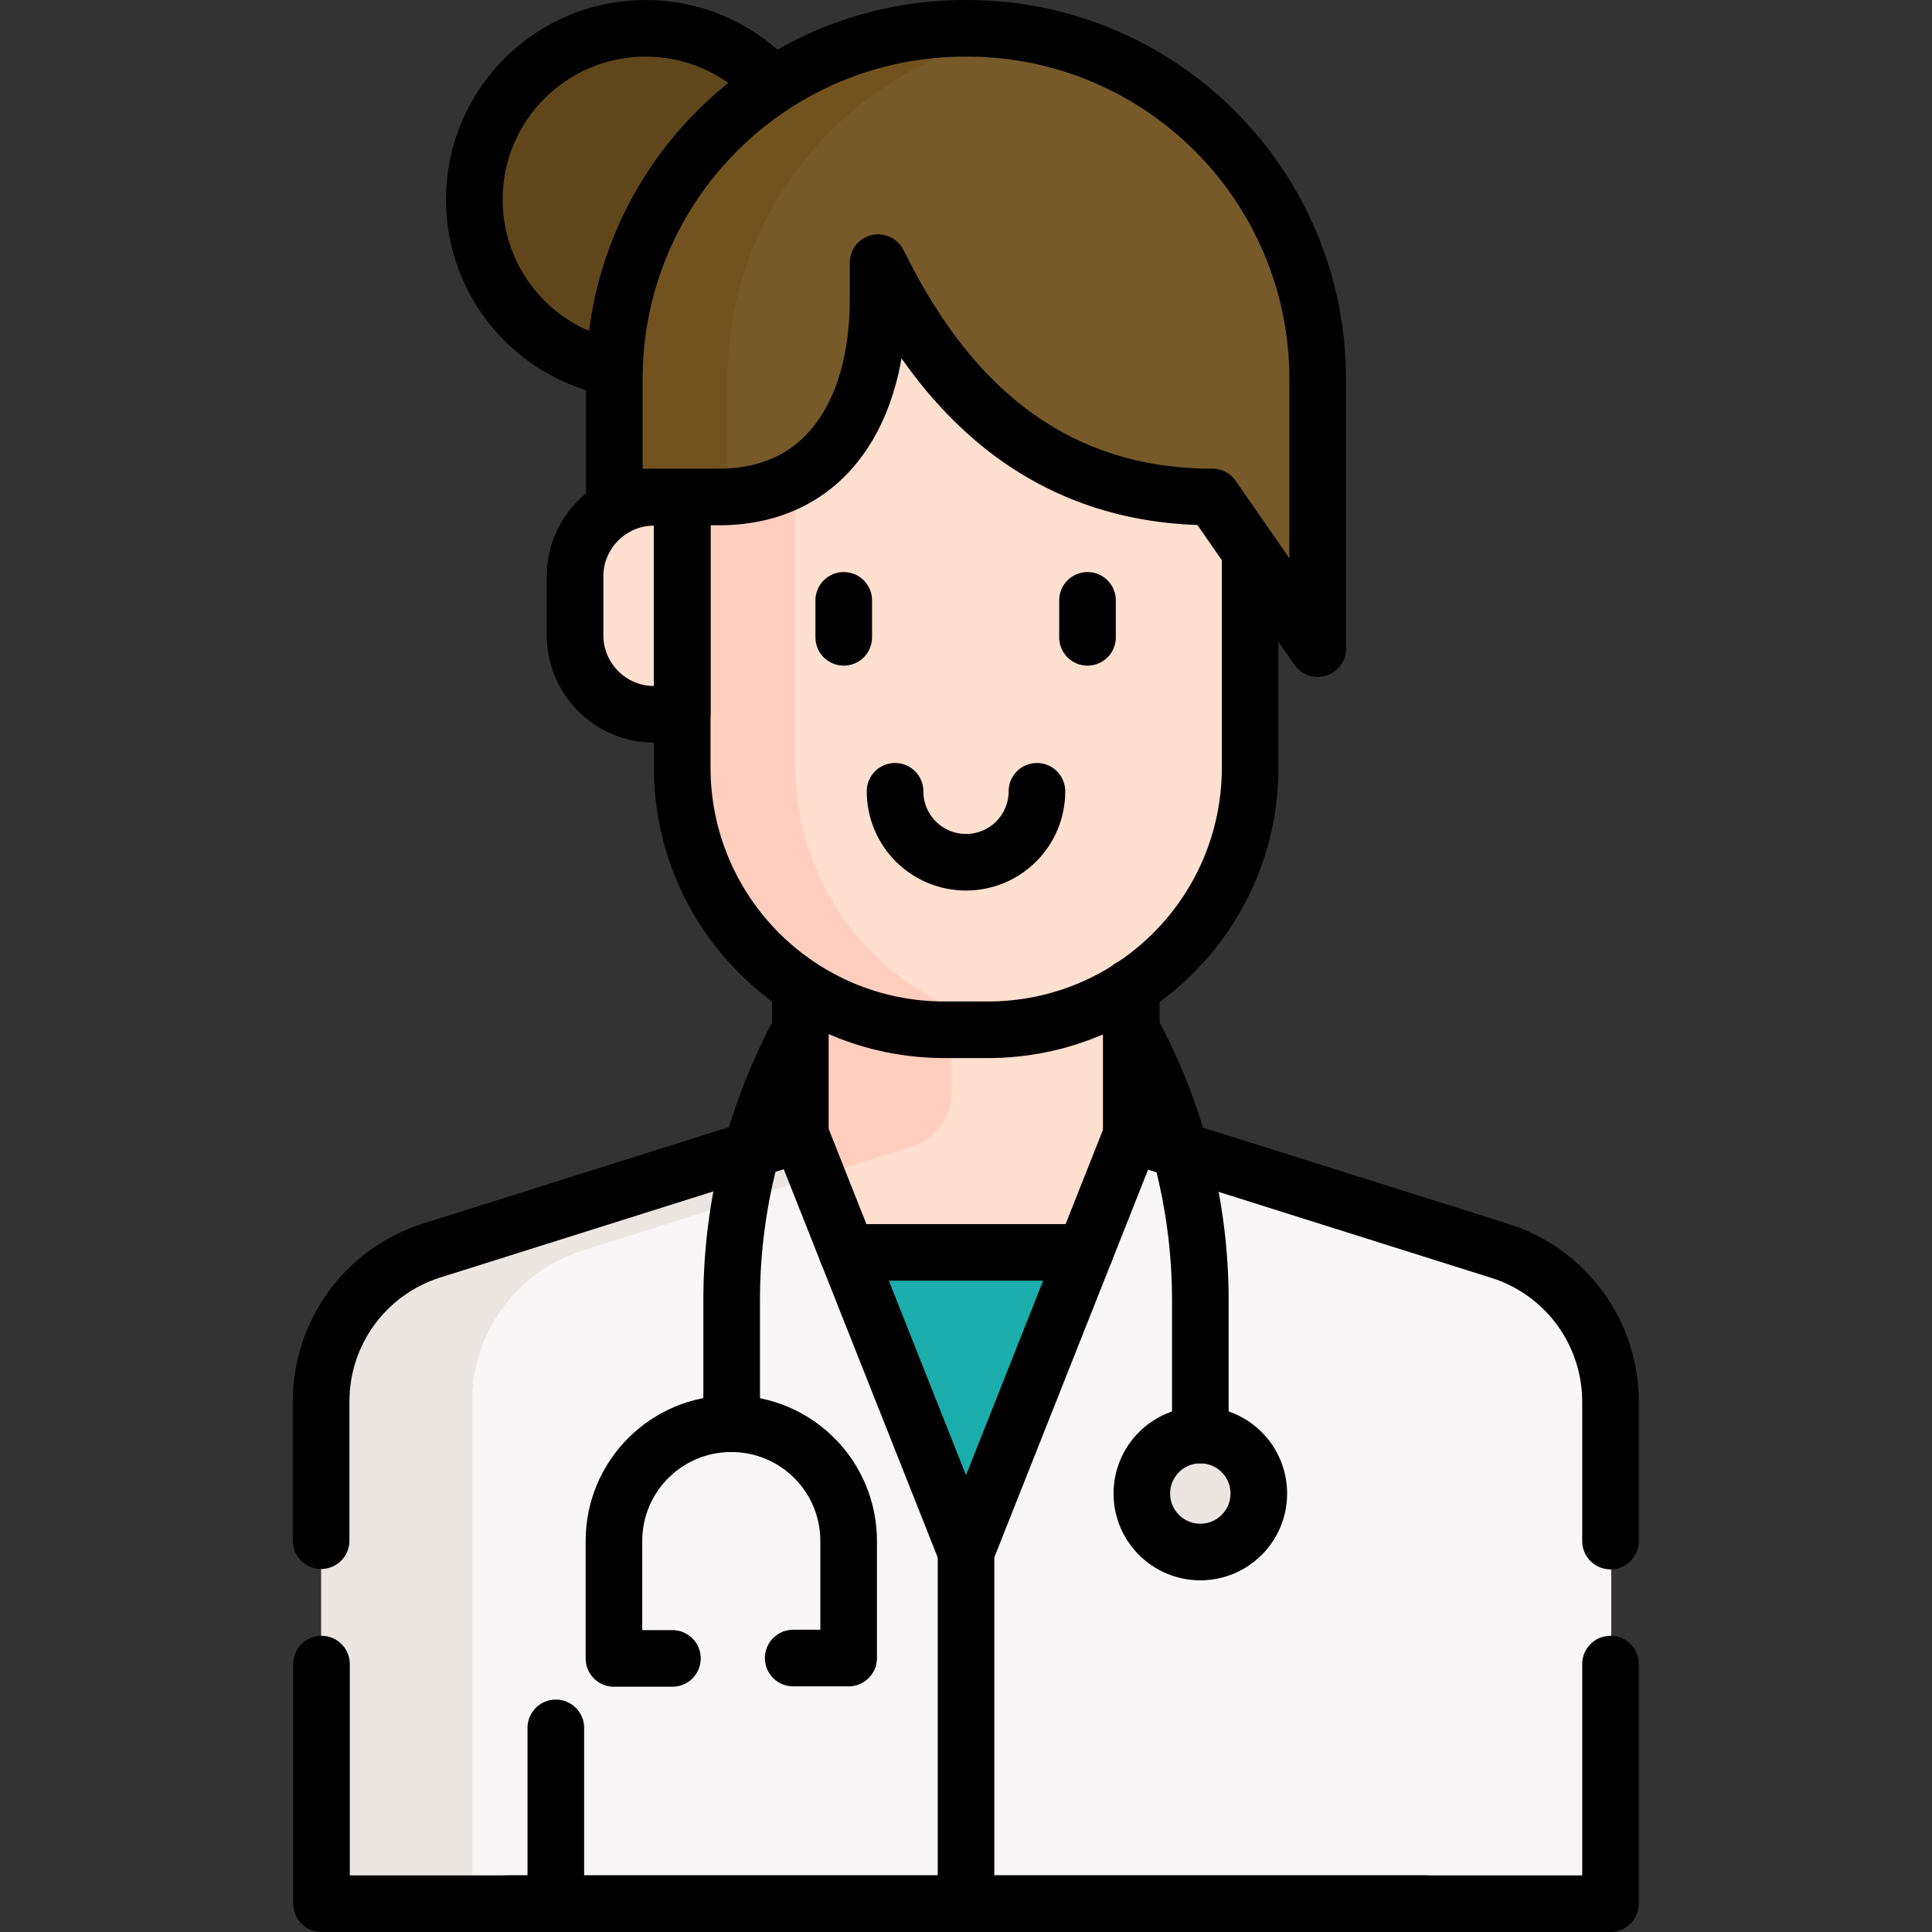 <?xml version="1.0" encoding="utf-8"?>
<!-- Generator: Adobe Illustrator 27.5.0, SVG Export Plug-In . SVG Version: 6.00 Build 0)  -->
<svg version="1.1" id="Ebene_1" xmlns="http://www.w3.org/2000/svg" xmlns:xlink="http://www.w3.org/1999/xlink" x="0px" y="0px"
	 viewBox="0 0 512 512" style="enable-background:new 0 0 512 512;" xml:space="preserve">
<rect x="0" y="0" width="512" height="512" fill="#333333" stroke="none"/>
<style type="text/css">
	.st0{fill:#60461B;}
	.st1{fill:none;stroke:#000000;stroke-width:15;stroke-linecap:round;stroke-linejoin:round;stroke-miterlimit:10;}
	.st2{fill:#FFDFCF;}
	.st3{fill:#F8F6F6;}
	.st4{fill:#1CADAD;}
	.st5{fill:#ECE6E3;}
	.st6{fill:#FFCEBF;}
	.st7{fill:#775A2A;}
	.st8{fill:#725320;}
</style>
<circle class="st0" cx="171.1" cy="52.9" r="45.4"/>
<circle class="st1" cx="171.1" cy="52.9" r="45.4"/>
<g>
	<path class="st2" d="M180.8,131.8h-15.1c-11.5,0-13.4,9.4-13.4,20.9v15.7c0,11.5,1.8,20.9,13.4,20.9h15.1
		C180.8,189.2,180.8,131.8,180.8,131.8z"/>
	<path class="st3" d="M212.2,300.6l0-44.6h87.8l0,44.6l97.6,30.7c17.5,5.5,29.4,21.7,29.4,40.1v133.1H85.2V371.4
		c0-18.2,11.7-34.3,29-39.9L212.2,300.6z"/>
	<polygon class="st2" points="299.9,256 299.9,300.6 256,411.3 212.1,300.6 212.1,256 	"/>
	<polygon class="st4" points="287.5,331.9 224.5,331.9 256,411.3 	"/>
	<path class="st5" d="M114.1,331.5c-17.3,5.6-29,21.7-29,39.9v133.1h40V371.4c0-18.2,11.7-34.3,29-39.9l62.4-19.7l-4.4-11.2
		L114.1,331.5z"/>
	<path class="st6" d="M252.1,289.6l0-33.6h-40l0,44.6l0,0l4.4,11.2l25.1-7.9C247.9,302,252.1,296.2,252.1,289.6z"/>
	<polyline class="st1" points="85.2,441 85.2,504.5 377.8,504.5 	"/>
	<path class="st1" d="M212.1,261.4l0,39.2l-98,30.9c-17.3,5.6-29,21.7-29,39.9v36.9"/>
	<path class="st2" d="M180.8,131.8v71.6c0,38.4,31.1,69.5,69.5,69.5h11.5c38.4,0,69.5-31.1,69.5-69.5v-71.6l-36.4-77.7h-93.2
		L180.8,131.8z"/>
	<path class="st6" d="M210.8,203.3v-71.6l20.9-77.7h-30l-20.9,77.7v71.6c0,38.4,31.1,69.5,69.5,69.5h11.5c3.1,0,6.2-0.2,9.3-0.6
		C237,267.7,210.8,238.6,210.8,203.3z"/>
	<line class="st1" x1="147.3" y1="457.9" x2="147.3" y2="504.5"/>
	<polyline class="st1" points="299.9,300.6 256,411.3 212.1,300.6 	"/>
	<path class="st1" d="M331.3,131.8v71.6c0,38.4-31.1,69.5-69.5,69.5h-11.5c-38.4,0-69.5-31.1-69.5-69.5v-71.6"/>
	<path class="st1" d="M180.8,131.8h-7.5c-11.5,0-20.9,9.4-20.9,20.9v15.7c0,11.5,9.4,20.9,20.9,20.9h7.5
		C180.8,189.2,180.8,131.8,180.8,131.8z"/>
	<line class="st1" x1="223.6" y1="159.1" x2="223.6" y2="168.9"/>
	<line class="st1" x1="288.2" y1="159.1" x2="288.2" y2="168.9"/>
	<path class="st1" d="M237.2,209.7c0,10.4,8.4,18.8,18.8,18.8l0,0c10.4,0,18.8-8.4,18.8-18.8"/>
	<circle class="st5" cx="318.1" cy="395.8" r="15.5"/>
	<circle class="st1" cx="318.1" cy="395.8" r="15.5"/>
	<path class="st1" d="M210.2,439.4h14.7v-31c0-17.2-13.9-31.1-31.1-31.1l0,0c-17.2,0-31.1,13.9-31.1,31.1v31.1h15.5"/>
	<path class="st1" d="M193.9,377.3v-32.8c0-25.1,6.3-49.7,18.3-71.8l0,0"/>
	<path class="st1" d="M318.1,380.3v-35.7c0-25.1-6.3-49.7-18.3-71.8l0,0"/>
	<line class="st1" x1="256" y1="411.3" x2="256" y2="504.5"/>
	<line class="st1" x1="287.5" y1="331.9" x2="224.5" y2="331.9"/>
	<path class="st7" d="M232.7,69.6v9.9c0,28.7-13.2,52.1-42,52.2h-27.9v-31.2c0-51.4,41.6-93,93-93h0.4c51.4,0,93,41.6,93,93v71.4
		l-27.9-40.2c-41.4,0-69.2-23.4-87.7-60.4L232.7,69.6z"/>
	<path class="st8" d="M192.8,100.5c0-46.3,33.9-84.7,78.2-91.8c-4.8-0.8-9.8-1.2-14.8-1.2h-0.4c-51.4,0-93,41.6-93,93v31.2h27.9
		c0.7,0,1.4,0,2.1-0.1V100.5z"/>
	<path class="st1" d="M232.7,69.6v9.9c0,28.7-13.2,52.1-42,52.2h-27.9v-31.2c0-51.4,41.6-93,93-93h0.4c51.4,0,93,41.6,93,93v71.4
		l-27.9-40.2c-41.4,0-69.2-23.4-87.7-60.4L232.7,69.6z"/>
	<polyline class="st1" points="134.2,504.5 426.8,504.5 426.8,441 	"/>
	<path class="st1" d="M426.8,408.4v-36.9c0-18.2-11.7-34.3-29-39.9l-98-30.9l0-39.2"/>
</g>
</svg>
